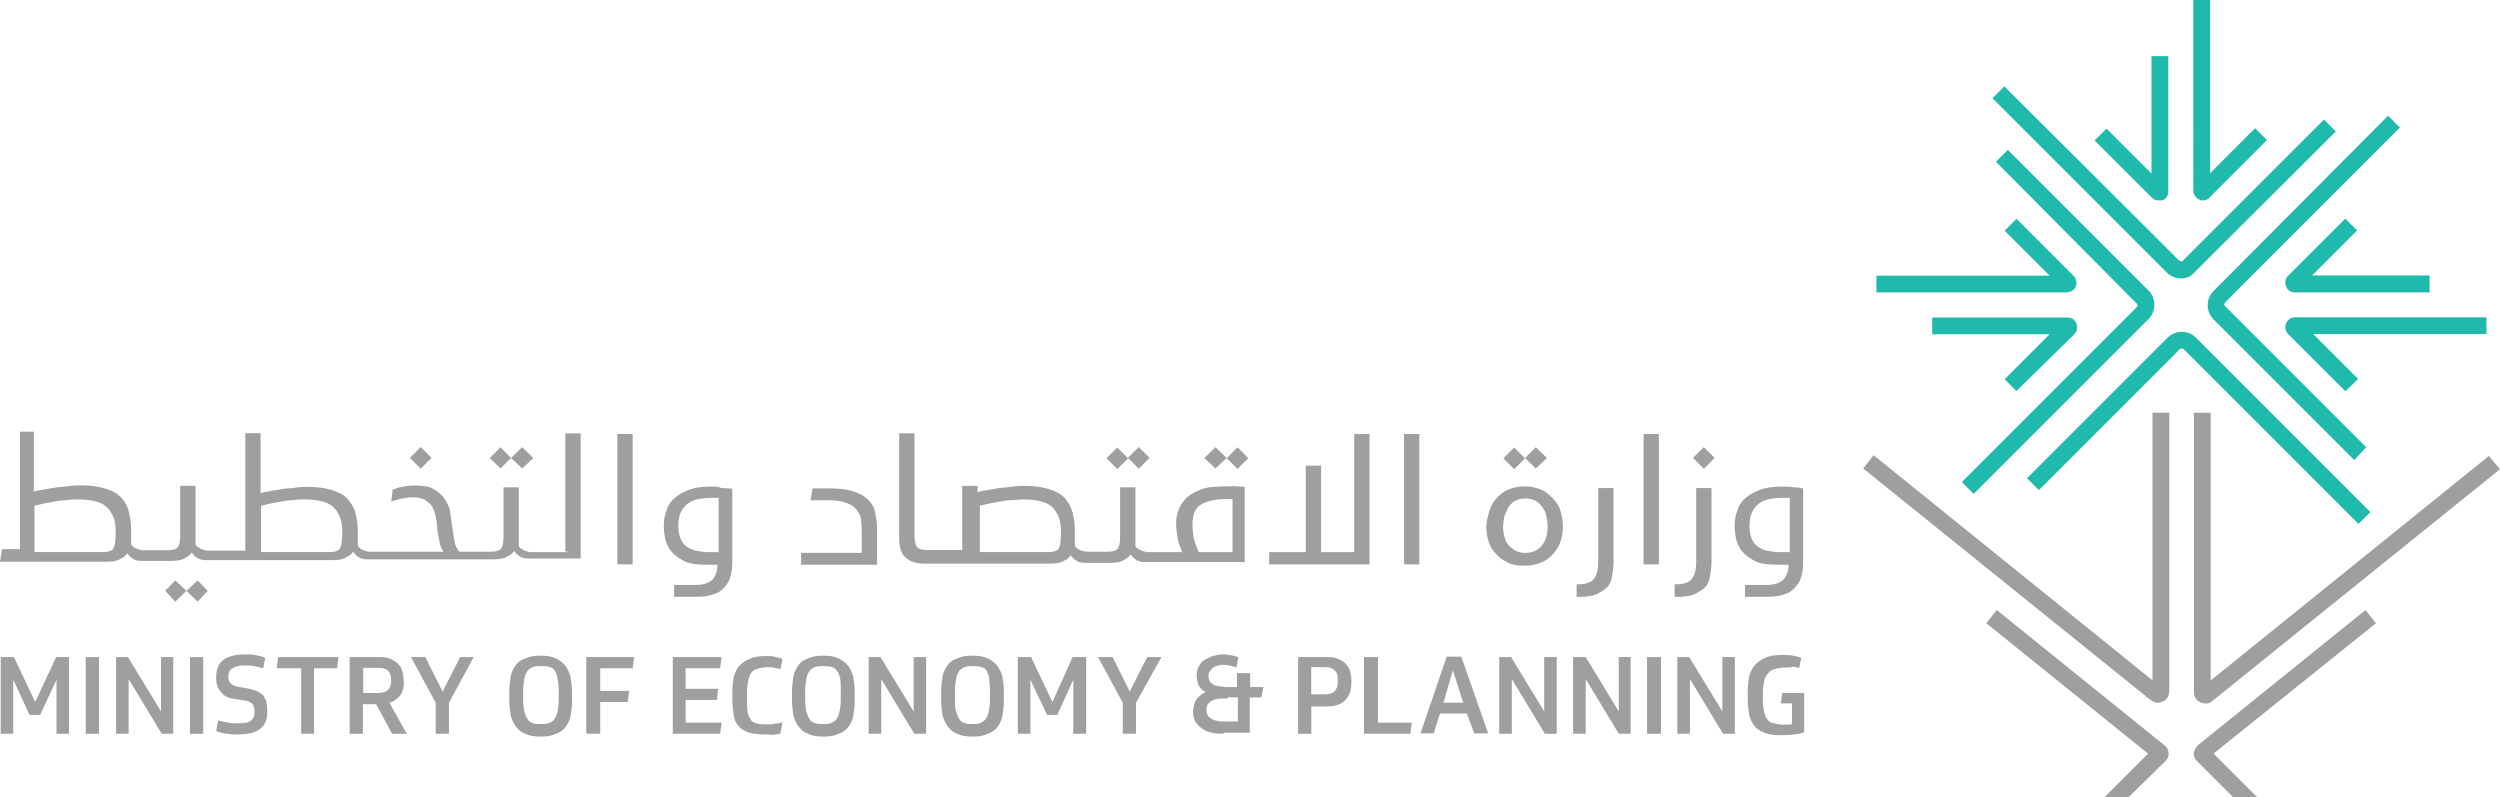 <?xml version="1.0" encoding="UTF-8"?>
<svg id="Layer_2" data-name="Layer 2" xmlns="http://www.w3.org/2000/svg" viewBox="0 0 347.78 110.9">
  <defs>
    <style>
      .cls-1 {
        fill: #a09fa0;
      }

      .cls-2 {
        fill: #20baac;
      }
    </style>
  </defs>
  <g id="Layer_1-2" data-name="Layer 1">
    <g id="Layer_1-3" data-name="Layer 1">
      <g>
        <g>
          <polygon class="cls-1" points="22.98 82.19 24.39 83.7 25.94 82.19 24.39 80.74 22.98 82.19"/>
          <polygon class="cls-1" points="25.94 82.19 27.49 83.7 28.9 82.19 27.49 80.74 25.94 82.19"/>
          <path class="cls-1" d="M47.57,74.77c0,.68-.1,1.26-.29,1.55-.19.29-.68.48-1.36.48h-9.6v-6.45c.39-.1.78-.19,1.26-.29s.97-.19,1.55-.29,1.07-.19,1.65-.19c.58-.1,1.07-.1,1.55-.1,1.07,0,1.94.1,2.57.29.68.19,1.26.48,1.65.97.39.39.68.97.87,1.55.19.68.19,1.36.19,2.23v.24h-.05ZM16.05,74.77c0,.68-.1,1.26-.29,1.55-.19.29-.68.48-1.36.48H4.8v-6.45c.39-.1.78-.19,1.26-.29s.97-.19,1.55-.29c.58-.1,1.07-.19,1.65-.19.58-.1,1.07-.1,1.55-.1,1.07,0,1.94.1,2.57.29.68.19,1.26.48,1.65.97.39.39.68.97.87,1.55.19.68.19,1.36.19,2.23v.24h-.05ZM78.99,76.81h-5.09c-.19,0-.29,0-.48-.1-.19,0-.39-.1-.58-.19-.19-.1-.29-.19-.48-.29-.1-.1-.19-.19-.19-.39v-8.05h-2.13v6.93c0,.68-.1,1.26-.29,1.55-.19.29-.68.48-1.36.48h-4.51c-.29-.39-.58-.87-.68-1.55-.1-.58-.19-1.26-.29-1.94s-.19-1.36-.29-2.04-.39-1.26-.78-1.84c-.39-.58-.87-.97-1.55-1.36-.68-.39-1.55-.48-2.57-.48-.68,0-1.36.1-1.84.19s-.97.29-1.26.39l-.19,1.65c.29-.1.87-.29,1.36-.39.48-.1,1.07-.19,1.65-.19.68,0,1.26.1,1.75.39.39.29.78.58.97.97s.39.87.48,1.45c.1.48.19,1.07.19,1.65.1.58.19,1.07.29,1.65s.29,1.07.58,1.45h-10.28c-.19,0-.29,0-.48-.1-.19,0-.39-.1-.58-.19s-.29-.19-.39-.29c-.1-.1-.19-.19-.19-.39v-1.75c0-.97-.1-1.75-.29-2.52s-.58-1.45-1.07-2.04-1.26-.97-2.13-1.26-2.04-.48-3.44-.48c-.48,0-1.07,0-1.65.1s-1.26.1-1.84.19-1.16.19-1.75.29c-.58.1-1.07.19-1.36.29v-8.34h-2.13v16.34h-5.19c-.19,0-.29,0-.48-.1-.19,0-.39-.1-.58-.19s-.29-.19-.48-.29c-.1-.1-.19-.19-.19-.39v-8.05h-2.13v6.93c0,.68-.1,1.26-.29,1.55-.19.29-.68.48-1.36.48h-3.54c-.19,0-.29,0-.48-.1-.19,0-.39-.1-.58-.19s-.29-.19-.39-.29c-.1-.1-.19-.19-.19-.39v-1.75c0-.97-.1-1.75-.29-2.52s-.48-1.45-1.07-2.04c-.48-.58-1.26-.97-2.13-1.26s-2.04-.48-3.44-.48c-.48,0-1.07,0-1.65.1s-1.16.1-1.84.19c-.58.1-1.16.19-1.75.29-.58.1-1.07.19-1.36.29v-8.34h-1.94v16.34H.29l-.29,1.75h14.79c.87,0,1.55-.1,1.94-.39.48-.19.78-.48.97-.78.29.39.58.68.97.87s.78.19,1.26.19h3.83c.87,0,1.55-.1,1.94-.39.48-.19.78-.48.97-.78.29.39.58.68.97.87s.78.19,1.26.19h17.31c.87,0,1.55-.1,1.94-.39.48-.19.78-.48.97-.78.29.39.58.68.97.87.39.19.78.19,1.26.19h17.26c.87,0,1.55-.1,1.94-.39.48-.19.78-.48.97-.78.29.39.58.68.97.87.39.19.78.19,1.26.19h7.03v-17.41h-2.13v16.44h.34Z"/>
          <rect class="cls-1" x="85.88" y="60.37" width="2.13" height="18.14"/>
          <g>
            <path class="cls-1" d="M99.99,76.81h-1.36c-.68,0-1.26-.1-1.75-.19s-.97-.29-1.36-.58-.68-.68-.87-1.16-.29-1.07-.29-1.75c0-.87.19-1.65.48-2.13s.68-.87,1.16-1.16c.48-.29.97-.39,1.55-.48s1.07-.1,1.55-.1h.87v7.56h0ZM99.07,67.69c-1.26,0-2.23.1-3.05.39-.87.29-1.55.68-2.13,1.16s-.97,1.07-1.16,1.75c-.29.68-.39,1.45-.39,2.23,0,.58.1,1.16.19,1.75.19.68.48,1.26.87,1.75.48.58,1.07.97,1.84,1.36.78.39,1.84.48,3.15.48h1.45c-.1.97-.29,1.65-.78,2.13-.48.39-1.16.68-2.23.68h-3.05v1.65h3.05c.97,0,1.84-.1,2.52-.39.68-.19,1.16-.58,1.55-1.07s.68-.97.78-1.65c.19-.68.19-1.36.19-2.13v-9.8c-.48,0-1.07-.1-1.55-.1-.34-.19-.78-.19-1.26-.19"/>
            <path class="cls-1" d="M120.74,69.49c-.48-.48-1.16-.87-2.13-1.16-.87-.29-2.04-.39-3.44-.39h-2.13l-.29,1.65h2.33c1.16,0,2.04.1,2.67.39.68.19,1.16.58,1.45.97s.58.87.58,1.45c.1.58.1,1.16.1,1.84v2.67h-8.44v1.65h10.57v-4.9c0-.87-.1-1.65-.29-2.42-.1-.68-.48-1.26-.97-1.75"/>
            <path class="cls-1" d="M171.47,76.81h-4.7c-.48-1.07-.78-1.94-.78-2.57-.1-.58-.1-1.07-.1-1.36,0-1.26.39-2.23,1.16-2.67.78-.48,1.94-.78,3.44-.78h.97v7.37h0ZM147.56,74.77c0,.68-.1,1.26-.29,1.55-.19.29-.68.48-1.36.48h-9.6v-6.45c.39-.1.78-.19,1.26-.29.48-.1.97-.19,1.55-.29.58-.1,1.07-.19,1.65-.19s1.07-.1,1.55-.1c1.07,0,1.94.1,2.57.29.68.19,1.26.48,1.65.97.39.39.68.97.87,1.55.19.68.19,1.36.19,2.23l-.05.24h0ZM169.77,67.69c-1.07,0-1.94.1-2.67.39-.78.29-1.45.68-1.94,1.07-.48.48-.87.97-1.16,1.65s-.39,1.36-.39,2.13c0,.58.1,1.16.19,1.84.1.68.39,1.36.68,2.04h-4.8c-.19,0-.29,0-.48-.1-.19,0-.39-.1-.58-.19s-.29-.19-.48-.29c-.1-.1-.19-.19-.19-.39v-8.05h-2.13v6.93c0,.68-.1,1.26-.29,1.55-.19.29-.68.48-1.36.48h-2.91c-.19,0-.29,0-.58-.1-.19,0-.39-.1-.58-.19-.19-.1-.29-.19-.39-.29-.1-.1-.19-.19-.19-.39v-1.89c0-.97-.1-1.75-.29-2.52-.19-.78-.58-1.45-1.07-2.04s-1.26-.97-2.13-1.26-2.04-.48-3.44-.48c-.48,0-1.07,0-1.65.1-.58.1-1.16.1-1.84.19-.58.1-1.16.19-1.75.29-.58.1-1.07.19-1.36.29v-.87h-2.13v8.92h-4.9c-.78,0-1.26-.19-1.45-.48-.19-.39-.29-.87-.29-1.55v-14.21h-2.13v14.69c0,1.26.29,2.13.97,2.67.68.58,1.55.78,2.57.78h17.41c.87,0,1.55-.1,1.94-.39.48-.19.78-.48.97-.78.29.39.58.68.97.87.39.19.78.19,1.26.19h3.2c.87,0,1.55-.1,1.94-.39.39-.19.78-.48.97-.78.29.39.58.68.97.87.39.19.78.19,1.26.19h13.63v-10.47c-.58,0-1.07-.1-1.75-.1-.05.05-.82.05-1.6.05"/>
          </g>
          <polygon class="cls-1" points="188.39 76.81 183.78 76.81 183.78 64.78 181.65 64.78 181.65 76.81 176.56 76.81 176.56 78.51 190.52 78.51 190.52 60.37 188.39 60.37 188.39 76.81"/>
          <rect class="cls-1" x="195.32" y="60.37" width="2.13" height="18.14"/>
          <g>
            <path class="cls-1" d="M215.11,74.68c-.1.39-.29.78-.58,1.16-.29.39-.58.58-.97.78-.39.19-.87.29-1.36.29-.58,0-.97-.1-1.36-.29s-.68-.48-.97-.78-.48-.68-.58-1.16c-.1-.39-.19-.87-.19-1.36,0-.58.1-1.07.19-1.55.19-.48.39-.87.58-1.26.29-.39.58-.68.97-.87s.87-.29,1.36-.29.97.1,1.36.29c.39.19.68.48.97.87s.48.78.58,1.26.19.97.19,1.55c0,.48-.1.97-.19,1.36M216.08,69.39c-.48-.48-.97-.97-1.65-1.26s-1.45-.48-2.33-.48-1.65.19-2.33.48c-.68.29-1.26.78-1.65,1.26-.48.48-.78,1.16-.97,1.84-.19.68-.39,1.36-.39,2.13,0,.58.1,1.26.29,1.84.19.68.48,1.26.97,1.75.39.48.97.97,1.65,1.26.68.39,1.45.48,2.42.48s1.75-.19,2.42-.48,1.26-.78,1.65-1.26c.39-.48.78-1.07.97-1.75.19-.68.29-1.26.29-1.84,0-.78-.1-1.45-.29-2.13-.19-.78-.58-1.36-1.07-1.84"/>
            <path class="cls-1" d="M222.33,78.17c0,1.07-.19,1.84-.58,2.33s-1.07.78-2.13.78h-.29v1.75h.48c.97,0,1.65-.1,2.33-.39.58-.29,1.07-.58,1.45-.97s.58-.97.68-1.55.19-1.26.19-1.94v-10.28h-2.13v10.28Z"/>
          </g>
          <rect class="cls-1" x="228.64" y="60.37" width="2.13" height="18.14"/>
          <g>
            <path class="cls-1" d="M235.96,78.17c0,1.07-.19,1.84-.58,2.33s-1.07.78-2.13.78h-.29v1.75h.48c.97,0,1.65-.1,2.33-.39.58-.29,1.07-.58,1.45-.97s.58-.97.68-1.55.19-1.26.19-1.94v-10.28h-2.13v10.28Z"/>
            <path class="cls-1" d="M249,76.81h-1.36c-.68,0-1.26-.1-1.75-.19s-.97-.29-1.36-.58-.68-.68-.87-1.16-.29-1.07-.29-1.75c0-.87.19-1.65.48-2.13s.68-.87,1.16-1.16c.48-.29.97-.39,1.55-.48s1.07-.1,1.55-.1h.87v7.56h0ZM249.49,67.79c-.58-.1-1.07-.1-1.45-.1-1.26,0-2.23.1-3.05.39s-1.55.68-2.13,1.16-.97,1.07-1.16,1.75c-.29.68-.39,1.45-.39,2.23,0,.58.1,1.16.19,1.75.19.68.48,1.26.87,1.75.48.58,1.07.97,1.84,1.36s1.84.48,3.15.48h1.45c0,.97-.29,1.65-.78,2.13-.48.39-1.16.68-2.23.68h-3.05v1.65h3.05c.97,0,1.84-.1,2.52-.39.68-.19,1.16-.58,1.55-1.07s.68-.97.78-1.65c.19-.68.19-1.36.19-2.13v-9.8c-.19-.1-.78-.19-1.36-.19"/>
          </g>
          <rect class="cls-1" x="154.37" y="62.69" width="2.13" height="2.13" transform="translate(.36 128.39) rotate(-44.93)"/>
          <rect class="cls-1" x="157.35" y="62.63" width="2.13" height="2.13" transform="translate(1.31 130.56) rotate(-44.96)"/>
          <polygon class="cls-1" points="71.09 63.72 69.63 62.21 68.13 63.72 69.63 65.17 71.09 63.72"/>
          <rect class="cls-1" x="57.46" y="62.63" width="2.13" height="2.13" transform="translate(-27.9 60.1) rotate(-45.04)"/>
          <polygon class="cls-1" points="74.19 63.72 72.64 62.21 71.09 63.72 72.64 65.17 74.19 63.72"/>
          <polygon class="cls-1" points="170.64 63.72 169.09 62.21 167.54 63.72 169.09 65.17 170.64 63.72"/>
          <rect class="cls-1" x="171.08" y="62.66" width="2.13" height="2.13" transform="translate(5.46 140.6) rotate(-45.07)"/>
          <rect class="cls-1" x="209.58" y="62.69" width="2.13" height="2.13" transform="translate(16.54 167.49) rotate(-44.96)"/>
          <polygon class="cls-1" points="215.2 63.72 213.65 62.21 212.15 63.72 213.65 65.17 215.2 63.72"/>
          <rect class="cls-1" x="235.96" y="62.64" width="2.13" height="2.13" transform="translate(24.29 186.11) rotate(-44.96)"/>
          <polygon class="cls-1" points="1.94 91.41 4.9 97.66 7.81 91.41 9.6 91.41 9.6 102.07 7.86 102.07 7.86 94.56 5.58 99.46 4.12 99.46 1.84 94.56 1.84 102.07 .1 102.07 .1 91.41 1.94 91.41"/>
          <rect class="cls-1" x="11.93" y="91.41" width="1.84" height="10.67"/>
          <polygon class="cls-1" points="17.8 91.41 22.4 98.97 22.4 91.41 24.1 91.41 24.1 102.07 22.5 102.07 17.89 94.46 17.89 102.07 16.15 102.07 16.15 91.41 17.8 91.41"/>
          <rect class="cls-1" x="26.43" y="91.41" width="1.84" height="10.67"/>
          <path class="cls-1" d="M33.27,102.17c-.58,0-1.16,0-1.75-.1-.58-.1-1.07-.19-1.45-.39l.29-1.45c.39.1.87.19,1.36.29.48.1.97.1,1.45.1.87,0,1.45-.1,1.75-.39.39-.29.48-.68.48-1.26,0-.19,0-.39-.1-.58,0-.19-.1-.29-.19-.48-.1-.1-.29-.19-.48-.29-.19-.1-.48-.19-.78-.19l-1.16-.19c-.87-.1-1.55-.39-1.94-.97-.48-.48-.68-1.16-.68-1.94v-.19c0-1.07.39-1.84.97-2.33.68-.48,1.65-.78,3.05-.78.58,0,1.07,0,1.45.1.48.1.97.19,1.36.39l-.29,1.45c-.39-.1-.68-.19-1.16-.29-.39-.1-.87-.1-1.36-.1-.78,0-1.36.1-1.75.39-.39.19-.58.68-.58,1.16s.1.78.39.97c.19.19.58.39,1.16.48l1.16.19c.39.1.78.19,1.07.29.29.1.58.29.87.48s.39.48.58.87c.1.39.19.78.19,1.26v.19c.1,2.23-1.26,3.3-3.93,3.3"/>
          <polygon class="cls-1" points="47.09 91.41 46.89 92.96 43.69 92.96 43.69 102.07 41.9 102.07 41.9 92.96 38.5 92.96 38.7 91.41 47.09 91.41"/>
          <path class="cls-1" d="M50.53,96.4h2.04c.58,0,1.07-.1,1.36-.39s.48-.68.48-1.26v-.19c0-1.16-.58-1.65-1.75-1.65h-2.13v3.49ZM56.2,94.85c0,.78-.19,1.36-.48,1.84-.39.48-.87.87-1.55,1.07l2.42,4.32h-2.04l-2.23-4.12h-1.84v4.12h-1.84v-10.67h4.32c.58,0,1.07.1,1.45.29s.78.39.97.68c.29.29.48.58.58.97s.19.78.19,1.26v.24h.05Z"/>
          <polygon class="cls-1" points="61.58 96.21 64.01 91.41 65.9 91.41 62.46 97.76 62.46 102.07 60.61 102.07 60.61 97.76 57.17 91.41 59.16 91.41 61.58 96.21"/>
          <path class="cls-1" d="M75.21,100.72c.39,0,.68,0,1.07-.1.29-.1.58-.29.78-.48.19-.29.39-.58.48-1.07s.19-.97.19-1.65v-1.36c0-.68-.1-1.26-.19-1.75s-.19-.78-.39-1.07-.48-.39-.78-.48-.68-.1-1.07-.1-.68,0-1.07.1c-.29.1-.58.29-.78.48-.19.29-.39.58-.48,1.07s-.19.97-.19,1.75v1.36c0,.68.1,1.26.19,1.65s.29.78.48,1.07c.19.29.48.39.78.48.19.1.58.1.97.1M75.21,91.21c.87,0,1.55.1,2.13.39s.97.58,1.36,1.07c.29.48.58.97.68,1.55s.19,1.26.19,2.04v1.26c0,.78-.1,1.45-.19,2.04-.1.58-.39,1.16-.68,1.55s-.78.78-1.36.97c-.58.29-1.26.39-2.13.39s-1.55-.1-2.13-.39c-.58-.19-.97-.58-1.36-1.07-.29-.48-.58-.97-.68-1.55-.1-.58-.19-1.26-.19-2.04v-1.26c0-.78.1-1.45.19-2.04s.39-1.16.68-1.55c.29-.48.78-.78,1.36-.97.63-.29,1.26-.39,2.13-.39"/>
          <polygon class="cls-1" points="88.21 91.41 88.01 92.96 83.5 92.96 83.5 96.11 87.53 96.11 87.33 97.66 83.5 97.66 83.5 102.07 81.56 102.07 81.56 91.41 88.21 91.41"/>
          <polygon class="cls-1" points="100.38 91.41 100.18 92.96 95.38 92.96 95.38 95.82 99.89 95.82 99.75 97.37 95.38 97.37 95.38 100.52 100.38 100.52 100.18 102.07 93.59 102.07 93.59 91.41 100.38 91.41"/>
          <g>
            <path class="cls-1" d="M106.34,102.17c-.87,0-1.65-.1-2.23-.29-.58-.19-1.07-.48-1.36-.87-.39-.39-.58-.87-.68-1.55-.1-.58-.19-1.36-.19-2.13v-1.12c0-.78.1-1.45.19-2.04.19-.58.39-1.16.78-1.55s.87-.78,1.45-.97c.58-.29,1.36-.39,2.23-.39.39,0,.87,0,1.26.1.39.1.78.19,1.07.29l-.29,1.45c-.19-.1-.48-.1-.78-.19s-.68-.1-.97-.1c-.48,0-.97.1-1.36.19s-.68.29-.87.48c-.19.29-.39.58-.48,1.07s-.19,1.07-.19,1.75v1.07c0,.68,0,1.26.1,1.75s.29.78.48,1.07c.19.29.58.39.87.48.39.1.87.1,1.45.1.29,0,.58,0,.97-.1.39,0,.68-.1,1.07-.19l-.29,1.55c-.29.1-.68.19-1.07.19-.48-.05-.78-.05-1.16-.05"/>
            <path class="cls-1" d="M114.54,100.72c.39,0,.68,0,.97-.1s.58-.29.78-.48c.19-.29.39-.58.48-1.07s.19-.97.19-1.65v-1.36c0-.68,0-1.26-.1-1.75s-.29-.78-.48-1.07c-.19-.29-.48-.39-.78-.48s-.68-.1-1.07-.1-.78,0-1.07.1-.58.29-.78.48c-.19.29-.39.58-.48,1.07s-.19.97-.19,1.75v1.36c0,.68.1,1.26.19,1.65s.29.78.48,1.07c.19.29.48.39.78.48s.68.1,1.07.1M114.54,91.21c.87,0,1.55.1,2.13.39.58.29.97.58,1.36,1.07.29.48.58.97.68,1.55.1.58.19,1.26.19,2.04v1.26c0,.78-.1,1.45-.19,2.04-.1.58-.39,1.16-.68,1.55s-.78.78-1.36.97c-.58.29-1.26.39-2.13.39s-1.55-.1-2.13-.39c-.58-.19-.97-.58-1.36-1.07-.29-.48-.58-.97-.68-1.55-.1-.58-.19-1.26-.19-2.04v-1.26c0-.78.1-1.45.19-2.04.1-.58.39-1.16.68-1.55.29-.48.78-.78,1.36-.97.58-.29,1.26-.39,2.13-.39"/>
          </g>
          <polygon class="cls-1" points="122.49 91.41 127.1 98.97 127.1 91.41 128.84 91.41 128.84 102.07 127.19 102.07 122.59 94.46 122.59 102.07 120.84 102.07 120.84 91.41 122.49 91.41"/>
          <path class="cls-1" d="M135.29,100.72c.39,0,.68,0,.97-.1s.58-.29.78-.48c.19-.29.39-.58.48-1.07s.19-.97.19-1.65v-1.36c0-.68-.1-1.26-.1-1.75-.1-.48-.29-.78-.39-1.07-.19-.29-.48-.39-.78-.48s-.68-.1-1.07-.1-.68,0-1.07.1c-.29.1-.58.29-.78.48-.19.29-.39.58-.48,1.07s-.19.97-.19,1.75v1.36c0,.68,0,1.26.19,1.65.1.39.29.78.48,1.07.19.29.48.39.78.48.19.1.58.1.97.1M135.29,91.21c.87,0,1.55.1,2.13.39.58.29.97.58,1.36,1.07.29.48.58.97.68,1.55.1.58.19,1.26.19,2.04v1.26c0,.78-.1,1.45-.19,2.04-.1.58-.39,1.16-.68,1.55s-.78.78-1.36.97c-.58.29-1.26.39-2.13.39s-1.55-.1-2.13-.39c-.58-.19-.97-.58-1.36-1.07-.29-.48-.58-.97-.68-1.55s-.19-1.26-.19-2.04v-1.26c0-.78.1-1.45.19-2.04s.39-1.16.68-1.55c.29-.48.78-.78,1.36-.97.58-.29,1.26-.39,2.13-.39"/>
          <polygon class="cls-1" points="143.44 91.41 146.4 97.66 149.21 91.41 151.1 91.41 151.1 102.07 149.31 102.07 149.31 94.56 147.07 99.46 145.67 99.46 143.34 94.56 143.34 102.07 141.59 102.07 141.59 91.41 143.44 91.41"/>
          <polygon class="cls-1" points="157.16 96.21 159.59 91.41 161.57 91.41 158.03 97.76 158.03 102.07 156.19 102.07 156.19 97.76 152.75 91.41 154.78 91.41 157.16 96.21"/>
          <path class="cls-1" d="M182.42,96.59h1.84c.58,0,1.07-.1,1.36-.39s.48-.68.48-1.26v-.39c0-.58-.1-.97-.39-1.26s-.68-.48-1.36-.48h-1.94v3.78ZM182.42,98.15v3.93h-1.84v-10.67h4.22c.58,0,1.07.1,1.45.29.39.19.78.39.97.68.29.29.48.58.58.97s.19.78.19,1.26v.39c0,1.07-.29,1.84-.87,2.42s-1.45.87-2.57.87h-2.13v-.15h0Z"/>
          <polygon class="cls-1" points="191.69 91.41 191.69 100.52 196.39 100.52 196.2 102.07 189.75 102.07 189.75 91.41 191.69 91.41"/>
          <path class="cls-1" d="M200.8,97.76h2.76l-1.45-4.51-1.31,4.51ZM204.05,99.26h-3.73l-.87,2.76h-1.84l3.64-10.67h2.04l3.73,10.67h-1.94l-1.02-2.76Z"/>
          <polygon class="cls-1" points="210.21 91.41 214.82 98.97 214.82 91.41 216.56 91.41 216.56 102.07 214.91 102.07 210.31 94.46 210.31 102.07 208.56 102.07 208.56 91.41 210.21 91.41"/>
          <polygon class="cls-1" points="220.59 91.41 225.19 98.97 225.19 91.41 226.84 91.41 226.84 102.07 225.19 102.07 220.59 94.46 220.59 102.07 218.84 102.07 218.84 91.41 220.59 91.41"/>
          <rect class="cls-1" x="229.12" y="91.41" width="1.94" height="10.67"/>
          <polygon class="cls-1" points="234.99 91.41 239.6 98.97 239.6 91.41 241.34 91.41 241.34 102.07 239.69 102.07 235.09 94.46 235.09 102.07 233.34 102.07 233.34 91.41 234.99 91.41"/>
          <g>
            <path class="cls-1" d="M248.42,92.86c-.58,0-1.07.1-1.45.19s-.78.29-.97.58c-.29.29-.48.58-.58,1.07s-.19,1.07-.19,1.75v.97c0,.68.1,1.26.19,1.65.1.48.29.78.48,1.07.19.29.48.39.87.48s.78.19,1.36.19h.58c.19,0,.39,0,.58-.1v-2.86h-1.55l.19-1.45h3.05v5.48c-.39.1-.78.29-1.45.29-.58.1-1.16.1-1.84.1-.97,0-1.75-.1-2.33-.39-.58-.19-1.07-.58-1.36-.97s-.58-.97-.68-1.55-.19-1.26-.19-2.04v-1.16c0-.78.1-1.45.19-2.04.19-.58.39-1.16.78-1.55.39-.48.87-.78,1.45-1.07.68-.29,1.45-.39,2.42-.39.48,0,.97,0,1.45.1s.87.19,1.16.29l-.29,1.45c-.29-.1-.58-.19-.97-.19-.15.1-.53.1-.92.1"/>
            <path class="cls-1" d="M170.74,97.18h-.97c-.29,0-.68.1-.97.19s-.48.29-.68.48-.29.48-.29.87.1.68.29.97c.19.19.48.39.78.48s.68.19.97.19h2.33v-3.35h-1.45v.15h0ZM170.25,102.07c-.48,0-.97,0-1.45-.1s-.97-.19-1.36-.48c-.39-.19-.78-.58-1.07-.97s-.39-.97-.39-1.55c0-.39.1-.78.19-1.16.1-.29.29-.58.58-.87.19-.19.48-.39.78-.58.1,0,.1-.1.19-.1-.19-.1-.39-.19-.58-.39s-.39-.48-.48-.78-.19-.68-.19-1.16.1-.97.39-1.36c.19-.39.48-.68.87-.87.39-.19.78-.39,1.16-.48s.78-.19,1.16-.19c.29,0,.68,0,.97.1.29,0,.58.1.97.19l.29.1-.29,1.45-.19-.1c-.29-.1-.48-.1-.78-.19-.29,0-.48-.1-.78-.1s-.48,0-.78.1-.48.1-.68.29c-.19.1-.29.29-.48.48-.1.19-.19.39-.19.68s.1.58.19.78c.19.19.39.39.58.48.29.1.48.19.87.19.29,0,.58.1.87.1h1.45v-1.94h1.84v1.94h1.84l-.29,1.45h-1.6v4.9h-3.64v.15Z"/>
          </g>
        </g>
        <g>
          <path class="cls-2" d="M274.56,68.71l-1.65-1.65,24.29-24.29c.19-.19.19-.48,0-.58l-19.54-19.69,1.65-1.65,19.59,19.59c1.07,1.07,1.07,2.86,0,3.93l-24.34,24.34Z"/>
          <path class="cls-2" d="M287.55,40.68h-26.52v-2.33h24.1l-6.26-6.26,1.65-1.65,7.95,7.95c.39.39.48.97.29,1.45-.15.44-.63.82-1.21.82"/>
          <path class="cls-2" d="M280.52,54.41l-1.65-1.65,6.26-6.26h-16.34v-2.33h18.81c.58,0,1.07.29,1.26.87.19.48.1,1.07-.29,1.45l-8.05,7.9Z"/>
          <path class="cls-2" d="M303.41,38.74c-.68,0-1.45-.29-1.94-.78l-24.29-24.29,1.65-1.65,24.29,24.2c.19.19.48.19.58,0l19.59-19.59,1.65,1.65-19.64,19.59c-.48.58-1.12.87-1.89.87"/>
          <path class="cls-2" d="M306.47,27.88c-.19,0-.39,0-.48-.1-.48-.19-.87-.68-.87-1.26V0h2.33v24.1l6.26-6.26,1.65,1.65-7.95,7.95c-.15.24-.53.44-.92.44"/>
          <path class="cls-2" d="M300.31,27.88c-.39,0-.68-.1-.97-.39l-7.95-7.95,1.65-1.65,6.26,6.26V7.81h2.33v18.81c0,.58-.29,1.07-.87,1.26h-.44"/>
          <path class="cls-2" d="M327.51,64.01l-19.59-19.59c-1.07-1.07-1.07-2.86,0-3.93l24.29-24.39,1.65,1.65-24.29,24.29c-.19.19-.19.48,0,.58l19.59,19.59-1.65,1.79Z"/>
          <path class="cls-2" d="M326.25,54.41l-7.95-7.95c-.39-.39-.48-.97-.29-1.45s.68-.87,1.26-.87h26.62v2.33h-24.1l6.26,6.26-1.79,1.7Z"/>
          <path class="cls-2" d="M338.08,40.68h-18.81c-.58,0-1.07-.29-1.26-.87-.19-.48-.1-1.07.29-1.45l7.95-7.95,1.65,1.65-6.26,6.26h16.34v2.42h.1v-.05Z"/>
          <path class="cls-2" d="M328.09,72.88l-24.29-24.29c-.1-.1-.19-.1-.29-.1s-.19,0-.29.1l-19.59,19.59-1.65-1.65,19.59-19.59c.48-.48,1.26-.78,1.94-.78.78,0,1.45.29,1.94.78l24.29,24.29-1.65,1.65Z"/>
          <path class="cls-1" d="M301.28,105.81c.29-.29.48-.68.39-1.07,0-.39-.19-.78-.58-1.07l-23.32-18.81-1.45,1.84,22.5,18.14-6.06,6.06h3.35l5.19-5.09Z"/>
          <path class="cls-1" d="M307.92,104.84l22.6-18.14-1.45-1.84-23.32,18.81c-.29.29-.48.68-.58,1.07,0,.39.1.78.39,1.07l5.09,5.09h3.35l-6.06-6.06Z"/>
          <path class="cls-1" d="M299.34,94.56l-38.7-31.23-1.45,1.84,39.96,32.2c.29.19.68.39.97.39s.68-.1.97-.29c.48-.29.68-.87.68-1.36v-38.7h-2.33v37.19h-.1v-.05Z"/>
          <path class="cls-1" d="M346.23,63.43l-38.7,31.23v-37.24h-2.33v38.79c0,.58.19,1.07.68,1.36.29.19.58.29.97.29s.68-.1.97-.39l39.96-32.2-1.55-1.84Z"/>
        </g>
      </g>
    </g>
  </g>
</svg>